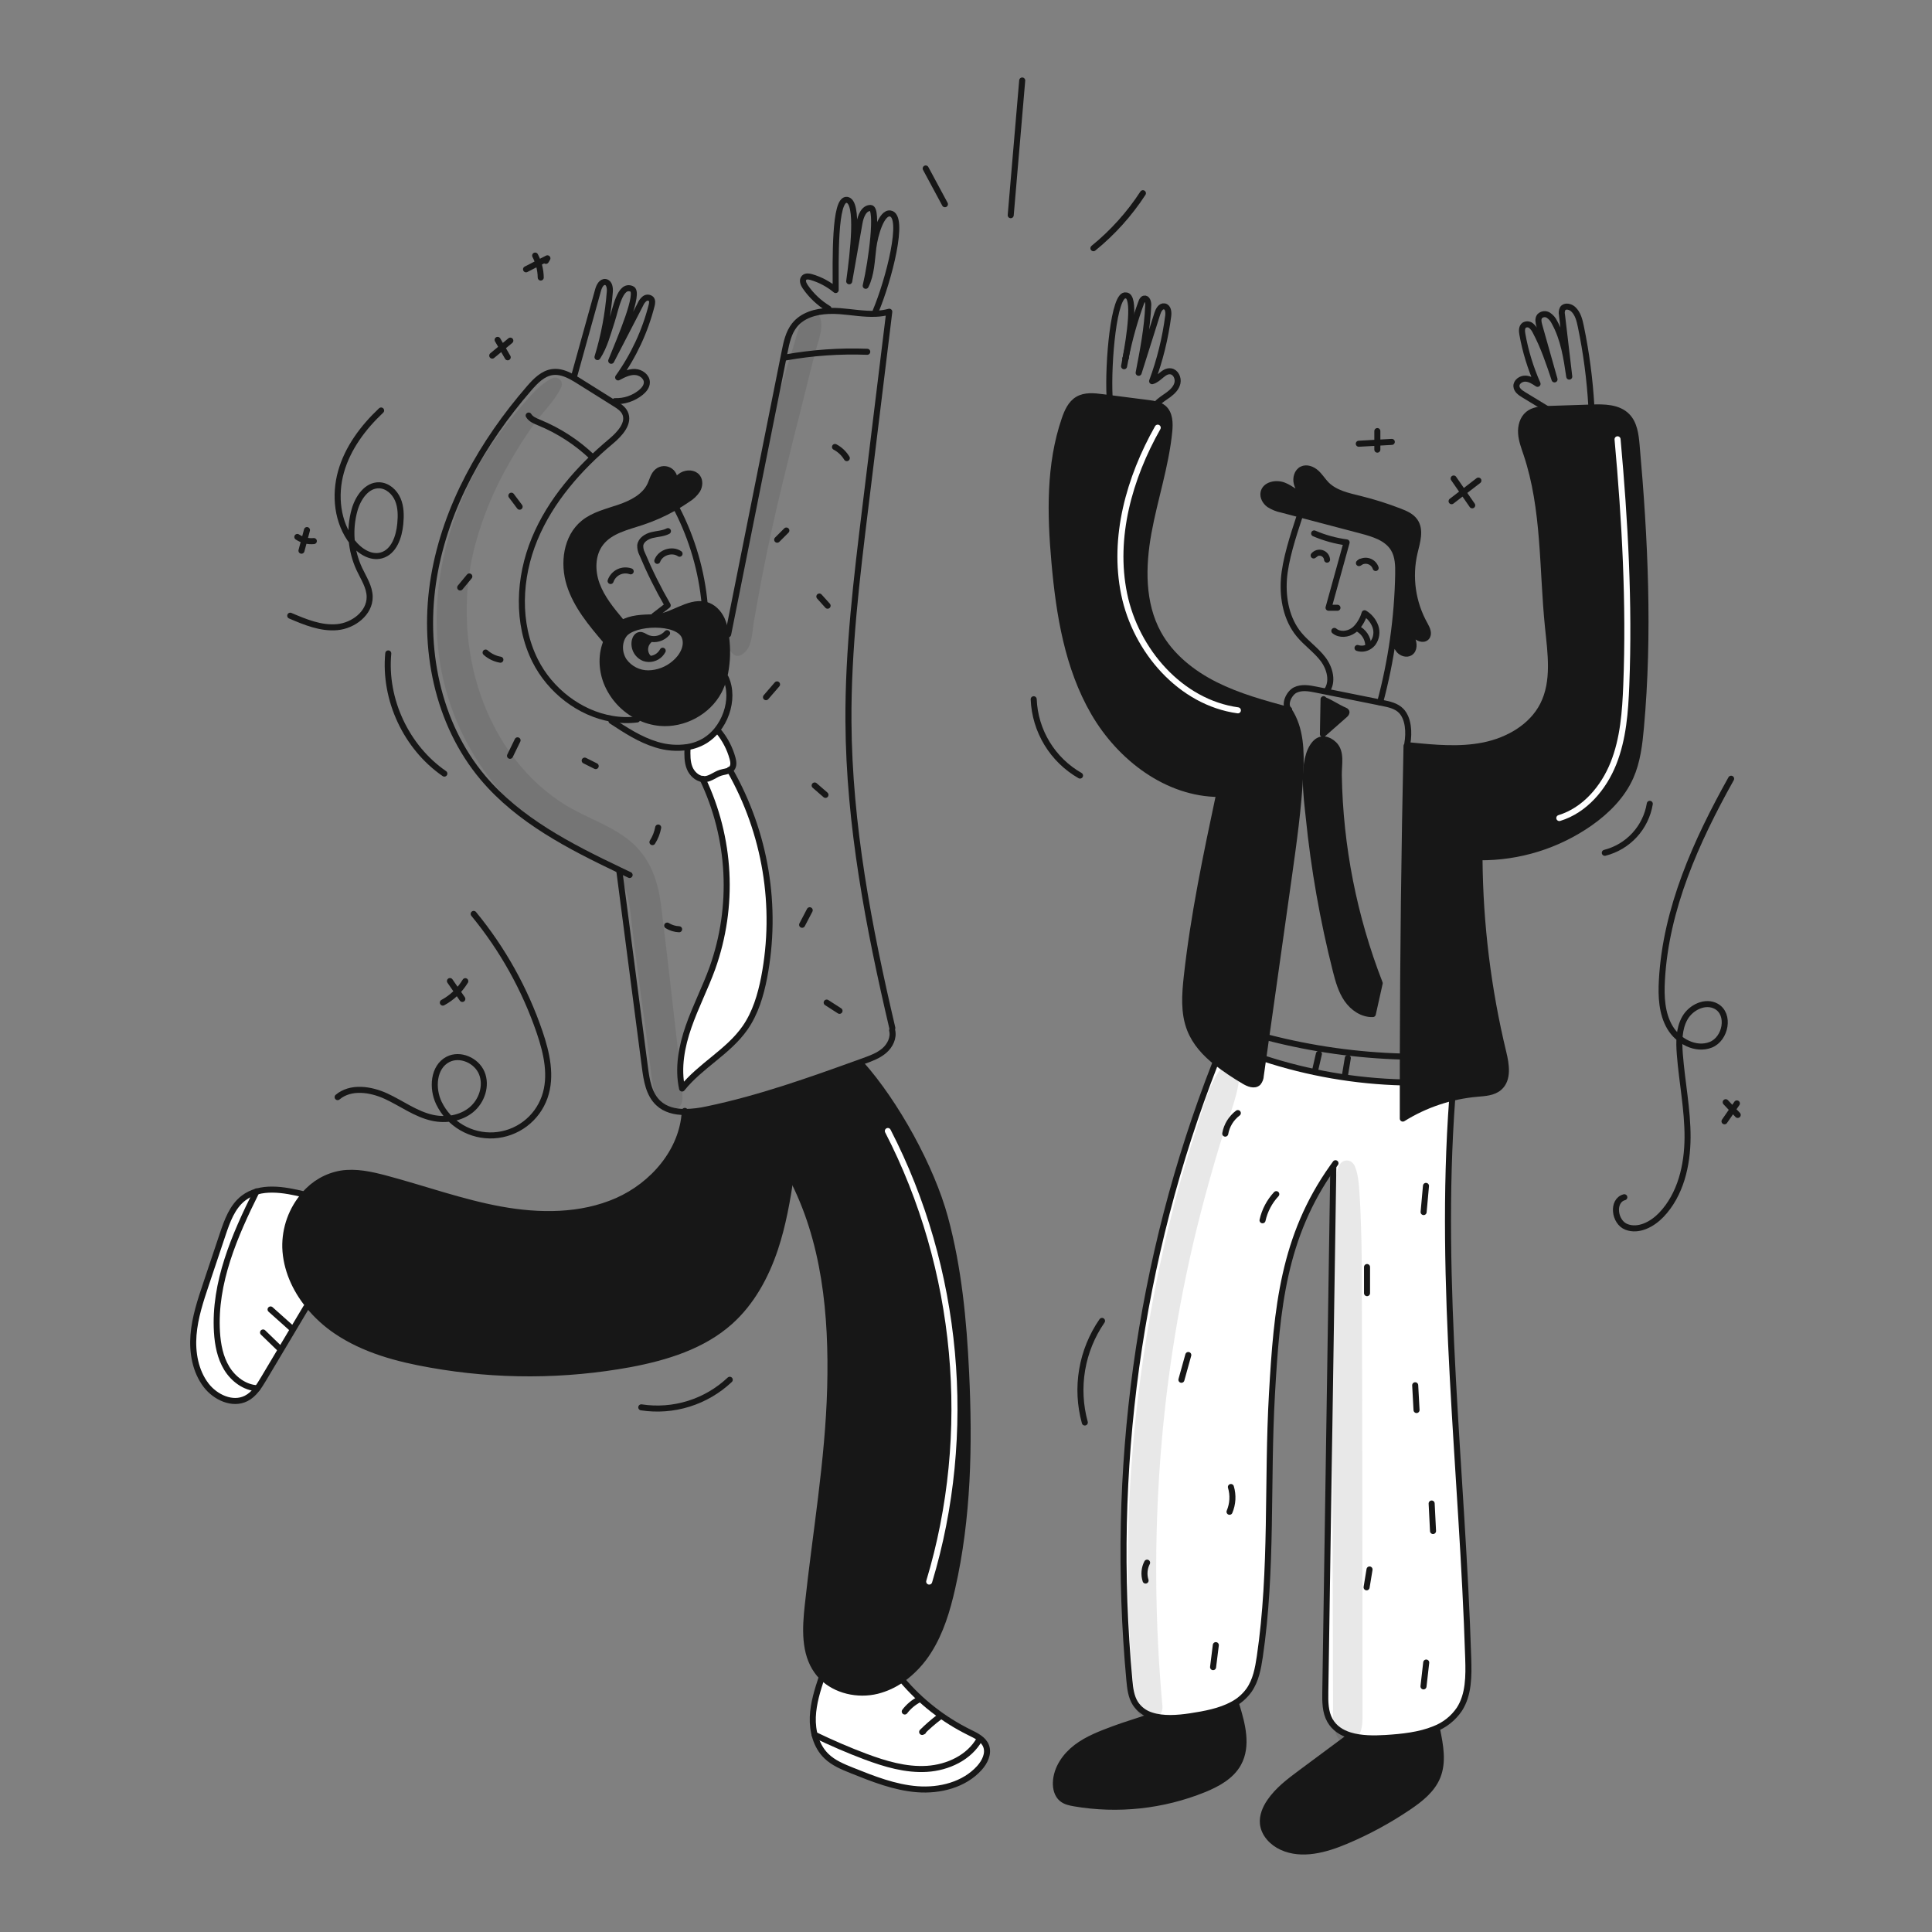 <svg width="960" height="960" viewBox="0 0 960 960" fill="none" xmlns="http://www.w3.org/2000/svg">
<rect x="0" y="0" width="960" height="960" fill="#808080" stroke="none"/>
<path d="M700.795 370.415C712.98 371.615 725.388 372.815 737.38 370.367C749.372 367.919 761.121 361.23 766.68 350.322C772.633 338.611 770.523 324.655 769.187 311.599C766.235 282.757 767.697 253.024 758.473 225.547C757.36 222.217 756.073 218.878 755.831 215.365C755.589 211.852 756.586 208.048 759.296 205.812C761.783 203.77 765.161 203.393 768.423 203.257C768.761 203.238 769.1 203.218 769.429 203.209C776.533 202.976 783.644 202.741 790.761 202.502C790.819 202.494 790.877 202.49 790.935 202.492C797.135 202.28 804.127 202.367 808.482 206.792C812.082 210.45 812.75 215.992 813.205 221.097C817.386 267.844 819.593 314.94 815.344 361.677C814.589 369.977 813.583 378.412 810.205 386.038C806.033 395.438 798.474 402.976 790.073 408.909C773.996 420.172 754.803 426.134 735.173 425.962L735.163 426.988C735.429 459.335 739.397 491.544 746.99 522.988C748.442 528.979 749.623 536.334 744.99 540.388C742.057 542.962 737.818 543.146 733.937 543.488C720.844 544.642 708.207 548.866 697.052 555.818C697.042 549.827 697.042 543.836 697.052 537.845C697.042 533.558 697.046 529.274 697.062 524.992C697.168 473.531 697.781 422.08 698.901 370.639L699.307 369.419L700.795 370.415Z" fill="#171717"/>
<path d="M774.818 406.475C787.439 402.63 796.846 391.53 801.725 379.275C806.604 367.02 807.578 353.593 808.095 340.409C809.695 299.678 807.432 258.882 803.755 218.285" stroke="white" stroke-width="3" stroke-linecap="round" stroke-linejoin="round"/>
<path d="M570.671 264.667C567.612 281.508 567.312 299.767 575.558 314.773C581.782 326.097 592.389 334.517 603.936 340.315C615.444 346.083 627.958 349.49 640.376 352.858C646.415 361.84 646.657 373.415 646.105 384.226C645.205 401.754 642.747 419.156 640.298 436.539C636.582 462.855 632.869 489.171 629.158 515.487C628.665 518.942 628.178 522.397 627.697 525.852L626.477 534.476C626.434 535.745 625.978 536.965 625.177 537.951C623.358 539.741 620.328 538.483 618.151 537.157C613.362 534.346 608.753 531.24 604.351 527.857C598.728 523.376 593.927 518.14 591.314 511.5C588.081 503.264 588.749 494.059 589.714 485.262C593.073 454.716 599.431 424.577 605.814 394.506C579.944 394.429 556.56 376.543 543.562 354.146C530.506 331.673 526.247 305.246 523.953 279.346C521.834 255.537 521.253 230.972 529.006 208.354C530.312 204.521 532.083 200.495 535.577 198.443C539.129 196.352 543.577 196.807 547.666 197.33L551.295 197.794C557.761 198.626 564.23 199.456 570.701 200.282C572.053 200.425 573.393 200.67 574.708 201.017C575.97 201.334 577.146 201.926 578.153 202.75C581.318 205.45 581.405 210.25 580.999 214.393C579.321 231.431 573.737 247.827 570.671 264.667Z" fill="#171717"/>
<path d="M615.094 352.961C586.637 349.036 564.365 323.311 558.584 295.171C552.803 267.031 561.13 237.514 575.264 212.505" stroke="white" stroke-width="3" stroke-linecap="round" stroke-linejoin="round"/>
<path d="M169.406 583.159C176.859 581.969 184.456 583.672 191.754 585.617C210.754 590.679 229.326 597.445 248.664 600.977C268.002 604.509 288.617 604.626 306.609 596.719C324.447 588.879 339.09 571.951 340.252 552.546C344.055 552.485 347.842 552.031 351.552 551.191C377.519 545.761 402.587 536.808 427.552 527.798L427.861 528.659C445.118 548.016 462.82 580.081 469.595 605.11C476.37 630.139 478.838 656.135 480.067 682.035C481.767 717.904 481.122 754.198 473.137 789.215C470.679 800.045 467.446 810.866 461.514 820.254C458.028 825.844 453.475 830.691 448.114 834.52C444.403 837.139 440.243 839.055 435.841 840.173C426.26 842.534 415.274 840.095 408.412 833.185C407.545 832.319 406.752 831.382 406.041 830.385C399.498 821.277 400.176 809.014 401.376 797.865C405.238 761.793 411.576 725.905 412.535 689.639C413.494 653.373 410.035 616.305 393.035 584.259H393.026C391.167 596.503 389.048 608.727 385.137 620.459C380.598 634.106 373.494 647.182 362.77 656.759C349.22 668.867 331.083 674.452 313.226 677.82C280.453 683.842 246.865 683.934 214.06 678.091C197.538 675.207 180.891 670.764 167.032 661.328C161.855 657.818 157.219 653.571 153.271 648.721C146.571 640.456 142.141 630.506 141.763 619.947C141.532 610.267 144.933 600.851 151.297 593.554C155.931 588.077 162.339 584.399 169.406 583.159Z" fill="#171717"/>
<path d="M461.711 785.872C483.934 712.333 476.403 630.26 441.17 561.991" stroke="white" stroke-width="3" stroke-linecap="round" stroke-linejoin="round"/>
<path d="M714.113 859.591C715.691 867.304 717.23 875.56 714.249 882.858C711.578 889.391 705.703 894.008 699.849 897.966C690.062 904.592 679.645 910.236 668.749 914.816C658.649 919.065 646.949 922.356 636.974 917.816C632.203 915.638 628.06 911.341 627.547 906.116C627.17 902.284 628.777 898.499 630.947 895.305C634.925 889.44 640.722 885.095 646.413 880.865C654.436 874.903 662.463 868.941 670.493 862.979L670.725 862.273C676.194 863.973 682.707 863.973 688.515 863.608C696.596 863.108 705.384 862.195 712.75 859.156L714.113 859.591Z" fill="#171717"/>
<path d="M676.435 263.641C666.281 260.97 656.128 258.296 645.976 255.618C642.966 254.824 639.953 254.03 636.937 253.237C634.686 252.793 632.538 251.93 630.607 250.692C628.768 249.337 627.423 247.052 627.849 244.807C628.603 240.819 634.091 239.726 637.875 241.207C641.659 242.688 644.709 245.727 648.58 246.956C646.838 244.923 645.038 242.784 644.37 240.181C643.702 237.578 644.534 234.374 646.954 233.202C649.267 232.08 652.103 233.183 654.01 234.896C655.917 236.609 657.262 238.884 659.062 240.713C663.417 245.107 669.882 246.443 675.883 247.924C682.609 249.586 689.22 251.68 695.676 254.195C698.424 255.26 701.276 256.518 702.993 258.918C706.129 263.318 704.144 269.342 702.886 274.607C700.051 286.783 701.889 299.579 708.035 310.466C709.148 312.421 710.335 315.066 708.78 316.68C707.203 318.306 704.348 317.086 702.915 315.325C701.482 313.564 700.505 311.279 698.473 310.253C698.744 312.837 700.534 314.967 701.628 317.319C702.722 319.671 702.847 323.01 700.612 324.336C698.899 325.362 696.566 324.578 695.212 323.097C693.98 321.513 693.125 319.669 692.712 317.706L692.17 317.628C693.689 306.954 694.552 296.197 694.754 285.418C694.832 281.063 694.745 276.466 692.509 272.73C689.27 267.3 682.552 265.258 676.435 263.641Z" fill="#171717"/>
<path d="M668.277 355.171C664.638 358.375 660.996 361.579 657.35 364.782C657.456 359.169 657.559 353.559 657.659 347.951L658.308 347.961C661.589 349.316 664.86 351.629 668.141 352.984C668.493 353.08 668.797 353.304 668.993 353.613C669.245 354.175 668.741 354.765 668.277 355.171Z" fill="#171717"/>
<path d="M650.302 405.974C649.344 396.644 646.392 377.122 653.476 369.35C656.264 366.302 660 367.134 662.845 369.883C666.765 373.657 665.145 379.948 665.236 385.136C665.836 420.539 672.718 455.554 685.561 488.551C684.419 493.662 683.28 498.772 682.144 503.882C677.014 504.076 672.253 500.782 669.33 496.565C666.407 492.348 665.023 487.274 663.755 482.299C657.399 457.223 652.902 431.712 650.302 405.974V405.974Z" fill="#171717"/>
<path d="M561.184 834.936C551.592 730.999 565.655 625.836 603.731 528.659L604.35 527.859C608.752 531.243 613.361 534.349 618.15 537.16C620.327 538.486 623.357 539.743 625.176 537.953C625.976 536.968 626.433 535.748 626.476 534.478L627.696 525.854C650.105 533.217 673.471 537.257 697.052 537.846C697.042 543.838 697.042 549.829 697.052 555.819C704.597 551.112 712.848 547.642 721.49 545.541L721.606 545.986C714.744 638.522 726.659 731.31 729.562 824.06C729.833 832.751 729.872 842.033 725.162 849.33C722.136 853.804 717.802 857.235 712.754 859.155C705.388 862.194 696.6 863.103 688.519 863.606C682.711 863.974 676.198 863.975 670.729 862.272C666.577 860.984 663.029 858.709 660.848 854.871C658.457 850.641 658.467 845.531 658.548 840.671C659.864 753.845 661.186 667.016 662.516 580.184L662.197 579.96C637.672 614.455 634.468 650.015 632.039 692.697C629.551 736.197 632.368 780.075 625.999 823.173C625.138 829 624.025 835.029 620.637 839.858C618.489 842.849 615.668 845.292 612.403 846.991C606.218 850.35 598.603 851.735 591.497 852.819C585.187 853.777 577.889 854.318 572.072 852.363C568.803 851.37 565.989 849.255 564.126 846.392C562.006 843.019 561.552 838.891 561.184 834.936Z" fill="white"/>
<path d="M614.348 847.219C617.29 856.742 620.136 867.534 615.316 876.273C611.793 882.673 604.892 886.417 598.116 889.165C577.738 897.387 555.474 899.777 533.816 896.065C531.629 895.678 529.344 895.194 527.631 893.765C525.337 891.858 524.563 888.635 524.679 885.654C524.95 878.705 529.335 872.443 534.861 868.233C540.387 864.023 547.017 861.533 553.531 859.106C560.016 856.686 565.542 855.234 572.031 852.815L572.079 852.36C577.896 854.315 585.194 853.773 591.504 852.815C598.604 851.731 606.225 850.347 612.41 846.988L614.348 847.219Z" fill="#171717"/>
<path d="M489.997 867.621C491.397 871.357 489.32 875.528 486.658 878.49C479.118 886.871 467.02 889.911 455.783 889.059C444.546 888.207 433.891 883.968 423.438 879.777C418.85 877.938 414.127 876.022 410.594 872.567C405.533 867.65 403.607 860.197 403.878 853.142C404.149 846.309 406.249 839.689 408.397 833.185C415.259 840.095 426.245 842.534 435.826 840.173C440.229 839.055 444.389 837.139 448.099 834.52L448.225 834.694C457.477 845.607 468.876 854.499 481.712 860.817C485.003 862.433 488.7 864.191 489.997 867.621Z" fill="white"/>
<path d="M349.156 387.111C346.311 386.762 343.823 384.381 342.7 381.662C341.423 378.545 341.51 375.062 341.616 371.683L341.539 371.218C344.736 370.73 347.801 369.601 350.55 367.899C352.685 366.537 354.587 364.841 356.183 362.876L357.015 363.376C360.276 367.311 362.659 371.898 364.003 376.829C364.438 378.445 364.709 380.304 363.732 381.659C363.437 382.053 363.065 382.382 362.638 382.626C361.361 383.362 359.638 383.478 358.157 383.933C355.466 384.746 353.202 386.885 350.405 387.133C349.989 387.174 349.57 387.166 349.156 387.111V387.111Z" fill="white"/>
<path d="M354.003 481.002C359.407 465.801 361.76 449.684 360.928 433.573C360.096 417.462 356.095 401.674 349.154 387.111C349.568 387.168 349.987 387.178 350.403 387.14C353.203 386.888 355.464 384.749 358.155 383.94C359.636 383.485 361.355 383.369 362.636 382.633C380.43 413.87 386.478 450.436 379.69 485.739C377.957 494.546 375.354 503.363 370.224 510.729C361.93 522.662 347.983 529.529 338.924 540.887C336.688 530.667 338.73 519.952 342.176 510.071C345.622 500.19 350.441 490.845 354.003 481.002Z" fill="white"/>
<path d="M317.265 356.168C309.987 352.598 304.308 346.436 301.344 338.891C298.857 332.368 298.663 324.809 301.46 318.479C301.885 317.505 302.384 316.563 302.951 315.663C304.391 313.278 306.379 311.271 308.751 309.807C313.465 306.962 319.156 306.855 325.36 306.72C333.78 306.52 341.871 298.696 350.175 300.438C350.33 300.467 350.475 300.496 350.63 300.538C354.221 301.438 357.047 304.361 358.63 307.7C359.718 310.127 360.414 312.711 360.691 315.356C360.827 316.392 360.933 317.437 361.011 318.472C361.623 324.538 361.227 330.664 359.839 336.6C359.227 338.955 358.355 341.234 357.239 343.395C351.79 353.809 339.672 360.245 327.961 359.209C324.238 358.863 320.612 357.832 317.265 356.168ZM335.093 329.697C339.042 326.455 342.093 321.064 340.174 316.331C336.874 308.182 314.836 308.947 310.084 315.331C307.284 319.095 307.484 324.641 310.123 328.513C311.51 330.41 313.329 331.95 315.429 333.005C317.529 334.06 319.85 334.6 322.201 334.581C326.934 334.495 331.49 332.769 335.093 329.697V329.697Z" fill="#171717"/>
<path d="M320.089 327.036C318.404 326.362 317.012 325.111 316.162 323.508C315.311 321.904 315.057 320.05 315.444 318.277C315.753 317.009 316.595 315.702 317.883 315.528C319.034 315.373 320.07 316.148 321.096 316.68C321.531 316.911 321.988 317.096 322.461 317.232L322.422 318.277C321.836 318.84 321.368 319.515 321.046 320.262C320.724 321.009 320.554 321.812 320.547 322.626C320.54 323.439 320.695 324.245 321.004 324.998C321.313 325.75 321.769 326.433 322.345 327.007L322.325 327.442C321.562 327.432 320.807 327.295 320.089 327.036V327.036Z" fill="#171717"/>
<path d="M334.811 240.181C335.87 238.563 337.269 237.195 338.911 236.174C341.331 234.799 344.811 234.858 346.511 237.064C347.885 238.855 347.663 241.487 346.54 243.442C345.29 245.329 343.637 246.916 341.701 248.088C339.494 249.616 337.223 251.039 334.887 252.356C329.741 255.261 324.32 257.651 318.704 259.489C311.445 261.87 303.304 263.671 298.573 269.681C294.082 275.381 293.995 283.608 296.511 290.412C299.027 297.216 303.741 302.956 308.377 308.54L308.745 309.808C306.374 311.271 304.386 313.279 302.945 315.664C302.378 316.564 301.88 317.505 301.454 318.48L300.941 318.257C293.75 309.798 286.394 301.039 283.055 290.457C279.716 279.875 281.371 266.899 289.975 259.892C295.037 255.769 301.648 254.259 307.832 252.149C314.016 250.039 320.414 246.777 323.154 240.849C324.208 238.565 324.741 235.855 326.706 234.268C327.592 233.538 328.695 233.123 329.842 233.089C330.989 233.055 332.115 233.403 333.042 234.079C333.97 234.754 334.647 235.719 334.966 236.822C335.285 237.924 335.229 239.101 334.806 240.168C334.306 240.868 333.829 241.59 333.364 242.307C334.024 241.737 334.523 241.004 334.811 240.181V240.181Z" fill="#171717"/>
<path d="M151.297 593.554C144.933 600.851 141.532 610.267 141.763 619.947C142.141 630.506 146.574 640.456 153.271 648.721L152.081 649.699C145.065 661.477 138.044 673.259 131.02 685.045C128.736 688.868 126.258 692.885 122.29 694.878C115.535 698.285 107.046 694.346 102.439 688.355C97.097 681.386 95.461 672.134 96.148 663.375C96.835 654.616 99.648 646.186 102.439 637.862C105.169 629.702 107.903 621.54 110.639 613.375C112.875 606.697 115.401 599.603 120.995 595.315C129.326 588.947 141.086 591.057 151.297 593.554Z" fill="white"/>
<path d="M325.095 305.908C327.331 304.204 329.56 302.497 331.783 300.788C327.009 292.536 322.764 283.989 319.075 275.198C318.41 273.904 318.087 272.461 318.136 271.007C318.465 268.287 321.272 266.555 323.936 265.887C326.6 265.219 329.462 265.187 331.901 263.922" stroke="#171717" stroke-width="3" stroke-linecap="round" stroke-linejoin="round"/>
<path d="M313.392 283.899C312.422 283.553 311.392 283.404 310.363 283.458C309.334 283.513 308.326 283.771 307.398 284.217C306.469 284.663 305.638 285.289 304.953 286.058C304.267 286.828 303.741 287.725 303.404 288.699" stroke="#171717" stroke-width="3" stroke-linecap="round" stroke-linejoin="round"/>
<path d="M326.613 278.682C328.132 274.482 333.988 272.604 337.666 275.14" stroke="#171717" stroke-width="3" stroke-linecap="round" stroke-linejoin="round"/>
<path d="M336.486 253.169C344.04 267.901 348.687 283.95 350.171 300.439C350.18 300.464 350.183 300.491 350.181 300.517" stroke="#171717" stroke-width="3" stroke-linecap="round" stroke-linejoin="round"/>
<path d="M308.747 309.808C306.376 311.271 304.387 313.278 302.947 315.664C302.38 316.563 301.881 317.505 301.456 318.48C298.656 324.81 298.856 332.369 301.34 338.892C304.305 346.435 309.983 352.598 317.261 356.168C320.605 357.829 324.227 358.86 327.946 359.207C339.657 360.243 351.775 353.807 357.224 343.393C358.34 341.231 359.212 338.952 359.824 336.598C361.212 330.661 361.608 324.535 360.996 318.47C360.918 317.435 360.812 316.39 360.676 315.354C360.399 312.708 359.703 310.124 358.615 307.698C357.037 304.359 354.215 301.436 350.615 300.536C350.46 300.497 350.315 300.468 350.16 300.436C341.86 298.694 333.76 306.514 325.345 306.718C319.152 306.856 313.461 306.963 308.747 309.808Z" stroke="#171717" stroke-width="3" stroke-linecap="round" stroke-linejoin="round"/>
<path d="M331.469 314.618C330.371 315.865 328.941 316.774 327.345 317.237C325.749 317.7 324.054 317.698 322.459 317.232C321.986 317.097 321.529 316.912 321.094 316.68C320.068 316.148 319.032 315.373 317.881 315.528C316.593 315.702 315.751 317.009 315.442 318.277C315.055 320.051 315.309 321.904 316.16 323.508C317.01 325.112 318.402 326.362 320.087 327.036C320.805 327.295 321.561 327.432 322.323 327.442C323.75 327.473 325.158 327.106 326.388 326.383C327.619 325.66 328.624 324.609 329.292 323.348" stroke="#171717" stroke-width="3" stroke-linecap="round" stroke-linejoin="round"/>
<path d="M322.345 327.007C321.769 326.434 321.313 325.751 321.004 324.998C320.695 324.246 320.54 323.439 320.547 322.626C320.554 321.813 320.724 321.009 321.046 320.262C321.368 319.516 321.836 318.841 322.422 318.277" stroke="#171717" stroke-width="3" stroke-linecap="round" stroke-linejoin="round"/>
<path d="M310.084 315.335C307.284 319.099 307.484 324.645 310.123 328.517C311.51 330.413 313.329 331.953 315.429 333.008C317.529 334.063 319.85 334.604 322.201 334.585C326.934 334.497 331.491 332.77 335.093 329.697C339.042 326.455 342.093 321.064 340.174 316.331C336.871 308.182 314.836 308.947 310.084 315.335Z" stroke="#171717" stroke-width="3" stroke-linecap="round" stroke-linejoin="round"/>
<path d="M334.811 240.181C335.234 239.114 335.29 237.937 334.971 236.834C334.652 235.732 333.975 234.767 333.048 234.091C332.12 233.416 330.994 233.068 329.847 233.102C328.7 233.136 327.597 233.551 326.711 234.281C324.746 235.868 324.211 238.581 323.159 240.862C320.419 246.785 314.012 250.047 307.837 252.162C301.662 254.277 295.037 255.782 289.98 259.905C281.38 266.912 279.712 279.881 283.06 290.47C286.408 301.059 293.76 309.807 300.946 318.27" stroke="#171717" stroke-width="3" stroke-linecap="round" stroke-linejoin="round"/>
<path d="M334.811 240.181C334.311 240.881 333.834 241.603 333.369 242.32C334.03 241.746 334.527 241.008 334.811 240.181V240.181Z" stroke="#171717" stroke-width="3" stroke-linecap="round" stroke-linejoin="round"/>
<path d="M308.379 308.54C303.743 302.956 299.02 297.226 296.513 290.412C294.006 283.598 294.084 275.382 298.575 269.681C303.308 263.671 311.447 261.87 318.706 259.489C324.322 257.65 329.743 255.261 334.889 252.356C337.222 251.04 339.494 249.617 341.703 248.088C343.639 246.915 345.292 245.329 346.542 243.442C347.665 241.487 347.887 238.855 346.513 237.064C344.819 234.858 341.335 234.799 338.913 236.174C337.271 237.195 335.871 238.562 334.813 240.181" stroke="#171717" stroke-width="3" stroke-linecap="round" stroke-linejoin="round"/>
<path d="M361.814 315.199C371.174 268.403 380.526 221.603 389.872 174.799C390.791 170.173 391.807 165.353 394.73 161.646C398.689 156.633 405.193 154.784 411.745 154.503C413.611 154.432 415.478 154.468 417.339 154.61C423.263 155.055 429.283 156.168 435.158 155.91C437.429 155.832 439.683 155.491 441.874 154.893C437.938 187.143 433.995 219.385 430.047 251.621C425.711 287.121 421.366 322.729 421.588 358.481C421.898 409.881 431.654 460.764 443.394 510.822" stroke="#171717" stroke-width="3" stroke-linecap="round" stroke-linejoin="round"/>
<path d="M316.577 357.491C312.4 358.006 308.17 357.898 304.024 357.172C287.967 354.452 273.324 343.08 265.924 328.301C256.613 309.728 257.697 287.07 265.624 267.868C273.551 248.666 287.724 232.59 303.651 219.253C308.035 215.585 313.068 210.087 310.464 204.996C309.448 203.022 307.483 201.754 305.606 200.583C305.412 200.457 305.206 200.331 305.015 200.215C299.257 196.605 293.502 192.998 287.749 189.394C286.616 188.688 285.455 187.972 284.255 187.323C281.196 185.659 277.935 184.429 274.555 184.875C269.764 185.504 266.096 189.298 262.931 192.946C239.761 219.698 221.565 251.637 215.642 286.538C209.719 321.439 217.181 359.417 239.993 386.488C257.793 407.597 283.062 420.566 308.081 432.5C309.681 433.265 311.266 434.019 312.853 434.774" stroke="#171717" stroke-width="3" stroke-linecap="round" stroke-linejoin="round"/>
<path d="M305.563 199.328C310.209 199.495 314.76 197.979 318.377 195.059C319.936 193.791 321.377 192.088 321.416 190.075C321.474 187.133 318.377 184.916 315.435 184.829C312.493 184.742 309.744 186.155 307.15 187.529C314.871 176.755 320.514 164.635 323.788 151.791C324.059 150.707 324.281 149.439 323.565 148.577C323.135 148.169 322.573 147.928 321.981 147.896C321.389 147.864 320.804 148.044 320.332 148.403C319.407 149.157 318.683 150.128 318.222 151.229C313.384 160.579 308.548 169.925 303.714 179.268C308.359 167.753 318.222 145.03 313.87 143.541C307.97 140.991 305.97 153.558 303.959 159.641C301.948 165.724 300.417 172.078 296.894 177.43C300.118 166.887 302.169 156.022 303.011 145.03C303.166 143.075 302.811 140.481 300.872 140.143C298.933 139.805 297.726 142.175 297.194 144.082C293.194 158.474 289.194 172.869 285.194 187.267" stroke="#171717" stroke-width="3" stroke-linecap="round" stroke-linejoin="round"/>
<path d="M411.698 153.374C407.117 150.623 403.176 146.924 400.142 142.524C399.203 141.169 398.409 139.195 399.571 138.014C400.461 137.114 401.961 137.327 403.181 137.685C407.6 138.981 411.704 141.172 415.24 144.121C415.24 128.991 414.544 98.628 420.796 99.31C427.048 99.992 423.796 126.245 421.967 139.766C423.66 130.136 425.354 120.512 427.048 110.895C427.638 107.527 429.187 103.307 432.603 103.336C436.47 103.369 433.159 129.35 430.164 142.011C433.064 136.195 433.116 129.449 433.949 123.003C434.782 116.557 437.97 105.547 442.272 106.065C449.97 106.991 441.566 139.324 435.1 154.651" stroke="#171717" stroke-width="3" stroke-linecap="round" stroke-linejoin="round"/>
<path d="M303.84 358.23C310.886 362.856 318.058 367.541 326.12 369.989C331.101 371.557 336.372 371.977 341.538 371.218C344.734 370.73 347.8 369.601 350.549 367.899C352.683 366.537 354.585 364.841 356.182 362.876C358.24 360.33 359.839 357.444 360.905 354.349C362.879 348.677 363.105 342.222 360.585 336.763" stroke="#171717" stroke-width="3" stroke-linecap="round" stroke-linejoin="round"/>
<path d="M341.616 371.683C341.51 375.061 341.423 378.545 342.7 381.662C343.823 384.381 346.311 386.762 349.156 387.111C349.57 387.168 349.989 387.178 350.405 387.14C353.205 386.888 355.466 384.749 358.157 383.94C359.638 383.485 361.357 383.369 362.638 382.633C363.065 382.389 363.437 382.059 363.732 381.666C364.709 380.311 364.438 378.452 364.003 376.836C362.658 371.905 360.276 367.318 357.015 363.383" stroke="#171717" stroke-width="3" stroke-linecap="round" stroke-linejoin="round"/>
<path d="M307.789 433.113C312.009 465.507 316.229 497.907 320.449 530.313C321.281 536.73 322.384 543.699 327.127 548.122C330.669 551.412 335.344 552.516 340.251 552.545C344.054 552.485 347.841 552.031 351.551 551.19C377.518 545.76 402.586 536.807 427.551 527.797C428.131 527.584 428.702 527.381 429.283 527.168C432.854 525.88 436.523 524.535 439.407 522.048C442.291 519.561 444.227 515.621 443.298 511.934" stroke="#171717" stroke-width="3" stroke-linecap="round" stroke-linejoin="round"/>
<path d="M340.28 551.991L340.251 552.543C339.089 571.948 324.446 588.876 306.608 596.716C288.616 604.623 268.001 604.507 248.663 600.974C229.325 597.441 210.752 590.674 191.753 585.614C184.453 583.669 176.858 581.966 169.405 583.156C162.339 584.396 155.931 588.075 151.297 593.551C144.933 600.849 141.532 610.264 141.763 619.944C142.141 630.503 146.574 640.453 153.271 648.718C157.214 653.569 161.844 657.818 167.015 661.33C180.874 670.766 197.521 675.209 214.043 678.093C246.848 683.936 280.436 683.844 313.209 677.822C331.066 674.454 349.203 668.869 362.753 656.761C373.477 647.18 380.581 634.104 385.12 620.461C389.031 608.731 391.15 596.507 393.009 584.261C393.318 582.277 393.609 580.293 393.909 578.309" stroke="#171717" stroke-width="3" stroke-linecap="round" stroke-linejoin="round"/>
<path d="M393.018 584.262C410.018 616.308 413.479 653.377 412.518 689.642C411.557 725.907 405.218 761.796 401.359 797.868C400.159 809.017 399.481 821.28 406.024 830.388C406.735 831.386 407.528 832.322 408.395 833.188C415.257 840.098 426.243 842.537 435.824 840.176C440.226 839.059 444.386 837.143 448.097 834.523C453.457 830.695 458.011 825.847 461.497 820.257C467.429 810.869 470.662 800.048 473.12 789.218C481.105 754.201 481.754 717.907 480.05 682.038C478.821 656.138 476.35 630.138 469.578 605.113C462.806 580.088 445.101 548.019 427.844 528.662" stroke="#171717" stroke-width="3" stroke-linecap="round" stroke-linejoin="round"/>
<path d="M151.655 593.641L151.297 593.554C141.086 591.054 129.326 588.947 120.997 595.315C115.403 599.603 112.877 606.697 110.641 613.375C107.902 621.533 105.169 629.696 102.441 637.862C99.654 646.186 96.841 654.616 96.15 663.375C95.459 672.134 97.099 681.386 102.441 688.355C107.048 694.346 115.541 698.285 122.292 694.878C126.26 692.885 128.738 688.868 131.022 685.045C138.04 673.257 145.06 661.475 152.083 649.699" stroke="#171717" stroke-width="3" stroke-linecap="round" stroke-linejoin="round"/>
<path d="M408.601 832.585C408.533 832.785 408.465 832.985 408.401 833.185C406.253 839.685 404.153 846.309 403.882 853.142C403.611 860.197 405.537 867.65 410.598 872.567C414.131 876.022 418.854 877.938 423.442 879.777C433.895 883.968 444.56 888.197 455.787 889.059C467.014 889.921 479.122 886.871 486.662 878.49C489.324 875.528 491.405 871.357 490.001 867.621C488.701 864.195 485.007 862.433 481.716 860.821C468.878 854.502 457.478 845.607 448.225 834.691" stroke="#171717" stroke-width="3" stroke-linecap="round" stroke-linejoin="round"/>
<path d="M652.984 265.055C658.137 267.27 663.568 268.771 669.127 269.516C666.127 280.337 663.134 291.158 660.146 301.978C661.627 301.988 663.098 301.988 664.579 301.998" stroke="#171717" stroke-width="3" stroke-linecap="round" stroke-linejoin="round"/>
<path d="M659.41 278.082C659.347 277.336 659.062 276.625 658.593 276.04C658.124 275.456 657.491 275.024 656.776 274.801C656.06 274.578 655.294 274.573 654.576 274.787C653.858 275 653.219 275.423 652.742 276.001C653.042 275.788 653.342 275.565 653.651 275.343" stroke="#171717" stroke-width="3" stroke-linecap="round" stroke-linejoin="round"/>
<path d="M675.623 279.534C675.816 279.388 676.01 279.253 676.194 279.108" stroke="#171717" stroke-width="3" stroke-linecap="round" stroke-linejoin="round"/>
<path d="M683.558 282.234C683.302 281.464 682.87 280.763 682.298 280.187C681.726 279.611 681.029 279.176 680.26 278.914C679.492 278.653 678.673 278.573 677.868 278.68C677.064 278.788 676.295 279.08 675.622 279.534C675.496 279.621 675.37 279.708 675.254 279.805" stroke="#171717" stroke-width="3" stroke-linecap="round" stroke-linejoin="round"/>
<path d="M663.029 313.491C665.662 315.691 669.794 315.252 672.572 313.239C673.085 312.865 673.564 312.448 674.004 311.991C675.886 309.904 677.272 307.419 678.06 304.723C680.548 306.232 682.443 308.548 683.431 311.285C683.907 312.649 684.048 314.108 683.84 315.539C683.633 316.969 683.085 318.328 682.241 319.502C681.653 320.264 680.919 320.902 680.083 321.38C679.256 321.867 678.334 322.173 677.379 322.276C676.425 322.38 675.459 322.279 674.546 321.98" stroke="#171717" stroke-width="3" stroke-linecap="round" stroke-linejoin="round"/>
<path d="M679.908 320.774C679.85 318.921 679.272 317.122 678.24 315.582C677.208 314.042 675.764 312.823 674.072 312.063" stroke="#171717" stroke-width="3" stroke-linecap="round" stroke-linejoin="round"/>
<path d="M659.14 343.411C662.605 338.833 660.863 332.059 657.388 327.5C653.913 322.941 649.026 319.632 645.397 315.189C639.297 307.727 637.315 297.574 637.954 287.964C638.593 278.354 642.6 266.177 645.61 257.021" stroke="#171717" stroke-width="3" stroke-linecap="round" stroke-linejoin="round"/>
<path d="M685.756 349.045C691.323 328.279 694.345 306.913 694.756 285.418C694.834 281.063 694.747 276.466 692.511 272.73C689.269 267.3 682.552 265.258 676.435 263.641C666.281 260.97 656.128 258.296 645.976 255.618C642.966 254.824 639.953 254.03 636.937 253.237C634.686 252.793 632.538 251.93 630.607 250.692C628.768 249.337 627.423 247.052 627.849 244.807C628.603 240.819 634.091 239.726 637.875 241.207C641.659 242.688 644.709 245.727 648.58 246.956C646.838 244.923 645.038 242.784 644.37 240.181C643.702 237.578 644.534 234.374 646.954 233.202C649.267 232.08 652.103 233.183 654.01 234.896C655.917 236.609 657.262 238.884 659.062 240.713C663.417 245.107 669.882 246.443 675.883 247.924C682.609 249.586 689.22 251.68 695.676 254.195C698.424 255.26 701.276 256.518 702.993 258.918C706.129 263.318 704.144 269.342 702.886 274.607C700.051 286.783 701.889 299.579 708.035 310.466C709.148 312.421 710.335 315.066 708.78 316.68C707.203 318.306 704.348 317.086 702.915 315.325C701.482 313.564 700.505 311.279 698.473 310.253C698.744 312.837 700.534 314.967 701.628 317.319C702.722 319.671 702.847 323.01 700.612 324.336C698.899 325.362 696.566 324.578 695.212 323.097C693.98 321.513 693.125 319.669 692.712 317.706" stroke="#171717" stroke-width="3" stroke-linecap="round" stroke-linejoin="round"/>
<path d="M640.537 352.897L640.431 352.868C640.413 352.859 640.393 352.856 640.373 352.858C627.955 349.49 615.441 346.083 603.933 340.315C592.386 334.515 581.779 326.097 575.555 314.773C567.309 299.773 567.609 281.508 570.668 264.667C573.727 247.826 579.32 231.431 580.995 214.397C581.401 210.255 581.314 205.454 578.149 202.754C577.142 201.93 575.966 201.338 574.704 201.021C573.389 200.674 572.049 200.429 570.697 200.286C564.23 199.463 557.762 198.634 551.291 197.798L547.662 197.334C543.568 196.811 539.125 196.356 535.573 198.447C532.079 200.499 530.308 204.525 529.002 208.358C521.249 230.976 521.83 255.541 523.949 279.35C526.243 305.24 530.502 331.672 543.558 354.15C556.558 376.55 579.94 394.433 605.81 394.51H606.101" stroke="#171717" stroke-width="3" stroke-linecap="round" stroke-linejoin="round"/>
<path d="M700.797 370.415C712.982 371.615 725.39 372.815 737.382 370.367C749.374 367.919 761.123 361.23 766.682 350.322C772.635 338.611 770.525 324.655 769.189 311.599C766.237 282.757 767.699 253.024 758.475 225.547C757.362 222.217 756.075 218.878 755.833 215.365C755.591 211.852 756.588 208.048 759.298 205.812C761.785 203.77 765.163 203.393 768.425 203.257C768.763 203.238 769.102 203.218 769.431 203.209C776.535 202.976 783.646 202.741 790.763 202.502C790.82 202.494 790.879 202.49 790.937 202.492C797.137 202.28 804.129 202.367 808.484 206.792C812.084 210.45 812.752 215.992 813.207 221.097C817.388 267.844 819.595 314.94 815.346 361.677C814.591 369.977 813.585 378.412 810.207 386.038C806.035 395.438 798.476 402.976 790.075 408.909C773.997 420.172 754.804 426.134 735.175 425.962C733.375 425.943 731.584 425.872 729.803 425.749" stroke="#171717" stroke-width="3" stroke-linecap="round" stroke-linejoin="round"/>
<path d="M606.024 393.491C605.957 393.829 605.879 394.168 605.811 394.507C599.433 424.578 593.075 454.717 589.711 485.263C588.743 494.063 588.075 503.263 591.311 511.501C593.924 518.141 598.725 523.377 604.348 527.858C608.75 531.242 613.359 534.348 618.148 537.158C620.325 538.484 623.355 539.742 625.174 537.952C625.974 536.967 626.431 535.746 626.474 534.477L627.694 525.853C628.178 522.398 628.665 518.943 629.155 515.488C632.872 489.172 636.585 462.856 640.295 436.54C642.744 419.157 645.202 401.755 646.102 384.227C646.654 373.416 646.412 361.841 640.373 352.859" stroke="#171717" stroke-width="3" stroke-linecap="round" stroke-linejoin="round"/>
<path d="M698.899 370.638C697.787 422.079 697.174 473.53 697.06 524.991C697.05 529.279 697.047 533.563 697.05 537.844C697.04 543.835 697.04 549.826 697.05 555.817C708.205 548.865 720.842 544.64 733.935 543.487C737.816 543.148 742.055 542.964 744.988 540.387C749.624 536.331 748.443 528.976 746.988 522.987C739.395 491.543 735.427 459.333 735.161 426.987" stroke="#171717" stroke-width="3" stroke-linecap="round" stroke-linejoin="round"/>
<path d="M640.508 352.597C637.788 350.322 640.402 344.486 643.576 342.897C646.75 341.308 650.535 341.978 654.019 342.684C655.703 343.023 657.397 343.362 659.081 343.7C667.976 345.482 676.867 347.269 685.755 349.062C686.171 349.149 686.588 349.227 687.004 349.314C690.314 349.972 693.837 350.756 696.198 353.176C699.944 356.999 700.234 364.141 699.305 369.416" stroke="#171717" stroke-width="3" stroke-linecap="round" stroke-linejoin="round"/>
<path d="M603.731 528.659C565.655 625.841 551.592 730.999 561.184 834.936C561.552 838.895 562.006 843.018 564.126 846.386C565.989 849.25 568.803 851.365 572.072 852.358C577.889 854.313 585.187 853.771 591.497 852.813C598.597 851.729 606.218 850.345 612.403 846.986C615.665 845.286 618.483 842.842 620.629 839.853C624.017 835.024 625.129 828.994 625.991 823.167C632.36 780.067 629.543 736.186 632.031 692.691C634.46 650.009 637.664 614.45 662.189 579.955C662.644 579.307 663.118 578.649 663.589 578" stroke="#171717" stroke-width="3" stroke-linecap="round" stroke-linejoin="round"/>
<path d="M662.508 580.178C661.182 667.004 659.859 753.834 658.54 840.666C658.463 845.525 658.453 850.635 660.84 854.866C663.017 858.708 666.569 860.982 670.721 862.266C676.19 863.966 682.703 863.966 688.511 863.601C696.592 863.101 705.38 862.188 712.746 859.149C717.795 857.23 722.128 853.799 725.154 849.325C729.867 842.025 729.828 832.746 729.554 824.055C726.654 731.305 714.736 638.517 721.598 545.981" stroke="#171717" stroke-width="3" stroke-linecap="round" stroke-linejoin="round"/>
<path d="M630.385 515.661C652.101 521.239 674.373 524.369 696.785 524.991" stroke="#171717" stroke-width="3" stroke-linecap="round" stroke-linejoin="round"/>
<path d="M627.615 525.833C627.64 525.844 627.666 525.85 627.693 525.852C650.102 533.215 673.469 537.255 697.049 537.844C697.12 537.852 697.191 537.856 697.262 537.854" stroke="#171717" stroke-width="3" stroke-linecap="round" stroke-linejoin="round"/>
<path d="M657.671 347.429C657.671 347.603 657.661 347.777 657.661 347.951C657.555 353.555 657.452 359.165 657.352 364.782C660.991 361.582 664.633 358.378 668.279 355.171C668.743 354.765 669.247 354.171 668.995 353.613C668.799 353.304 668.495 353.08 668.143 352.984C664.862 351.629 661.591 349.316 658.31 347.961" stroke="#171717" stroke-width="3" stroke-linecap="round" stroke-linejoin="round"/>
<path d="M650.302 405.974C652.902 431.712 657.399 457.223 663.755 482.299C665.023 487.274 666.416 492.336 669.33 496.565C672.244 500.794 677.014 504.076 682.144 503.882C683.286 498.772 684.425 493.662 685.561 488.551C672.718 455.554 665.836 420.539 665.236 385.136C665.149 379.948 666.765 373.657 662.845 369.883C660 367.134 656.264 366.302 653.476 369.35C646.392 377.122 649.344 396.644 650.302 405.974Z" stroke="#171717" stroke-width="3" stroke-linecap="round" stroke-linejoin="round"/>
<path d="M572.023 852.813C565.538 855.232 560.012 856.684 553.523 859.104C547.009 861.533 540.389 864.02 534.853 868.231C529.317 872.442 524.942 878.703 524.671 885.652C524.555 888.633 525.329 891.852 527.623 893.763C529.336 895.195 531.623 895.679 533.808 896.063C555.467 899.774 577.731 897.385 598.108 889.163C604.883 886.415 611.784 882.669 615.308 876.271C620.128 867.532 617.282 856.74 614.34 847.217" stroke="#171717" stroke-width="3" stroke-linecap="round" stroke-linejoin="round"/>
<path d="M670.493 862.975C662.469 868.937 654.443 874.899 646.413 880.861C640.722 885.091 634.925 889.436 630.947 895.301C628.779 898.495 627.172 902.28 627.547 906.112C628.06 911.339 632.203 915.636 636.974 917.812C646.953 922.351 658.654 919.06 668.749 914.812C679.644 910.231 690.061 904.587 699.849 897.962C705.705 894.004 711.58 889.387 714.249 882.854C717.23 875.554 715.691 867.3 714.113 859.587" stroke="#171717" stroke-width="3" stroke-linecap="round" stroke-linejoin="round"/>
<path d="M559.316 177.919C561.222 167.519 564.47 146.802 559.442 146.802C553.471 145.491 550.436 180.113 551.35 197.344" stroke="#171717" stroke-width="3" stroke-linecap="round" stroke-linejoin="round"/>
<path d="M559.229 178.374C558.987 179.574 558.764 180.774 558.551 181.974C558.783 180.784 559.006 179.583 559.229 178.374Z" stroke="#171717" stroke-width="3" stroke-linecap="round" stroke-linejoin="round"/>
<path d="M559.229 178.374C559.258 178.219 559.286 178.064 559.315 177.919" stroke="#171717" stroke-width="3" stroke-linecap="round" stroke-linejoin="round"/>
<path d="M574.828 200.615C576.503 198.786 578.71 197.547 580.694 196.066C582.678 194.585 584.565 192.688 585.078 190.266C585.591 187.844 584.217 184.894 581.768 184.516C578.216 183.965 575.961 188.533 572.477 189.404C576.354 178.948 579.036 168.087 580.471 157.029C580.723 155.152 580.481 152.606 578.613 152.248C576.803 151.9 575.622 154.068 575.07 155.829C571.974 165.633 568.88 175.438 565.789 185.242C567.947 174.102 570.105 162.904 570.56 151.561C570.618 150.1 569.96 148.028 568.537 148.386C567.783 148.57 567.405 149.393 567.144 150.119C563.812 159.166 561.194 168.462 559.314 177.919" stroke="#171717" stroke-width="3" stroke-linecap="round" stroke-linejoin="round"/>
<path d="M790.729 201.738C789.961 188.442 788.214 175.22 785.502 162.181C784.854 159.081 784.05 155.803 781.728 153.655C780.276 152.3 777.628 151.7 776.511 153.345C776.025 154.29 775.891 155.378 776.133 156.413C777.343 166.653 778.549 176.893 779.753 187.133C778.398 177.851 776.966 168.347 772.407 160.149C771.736 158.718 770.684 157.499 769.368 156.626C768.698 156.207 767.905 156.03 767.122 156.125C766.338 156.221 765.61 156.582 765.061 157.149C764.061 158.416 764.451 160.236 764.887 161.785C767.403 170.699 769.919 179.61 772.436 188.517C769.736 180.425 767.016 172.276 763 164.737C762.49 163.619 761.739 162.629 760.8 161.837C760.321 161.448 759.735 161.217 759.12 161.174C758.505 161.13 757.892 161.277 757.364 161.595C756.057 162.543 756.164 164.508 756.454 166.095C757.974 174.577 760.505 182.846 763.993 190.726C762.155 189.497 760.199 188.22 757.993 188.142C755.787 188.064 753.366 189.742 753.502 191.936C753.618 193.843 755.438 195.13 757.064 196.127C760.848 198.421 764.629 200.721 768.407 203.027" stroke="#171717" stroke-width="3" stroke-linecap="round" stroke-linejoin="round"/>
<path d="M349.098 386.991L349.156 387.108C356.097 401.671 360.098 417.459 360.93 433.57C361.762 449.681 359.409 465.798 354.005 480.999C350.443 490.842 345.623 500.192 342.178 510.064C338.733 519.936 336.69 530.664 338.926 540.88C347.985 529.518 361.932 522.655 370.226 510.722C375.356 503.356 377.959 494.539 379.692 485.732C386.48 450.429 380.432 413.863 362.638 382.626C362.609 382.578 362.58 382.52 362.551 382.472" stroke="#171717" stroke-width="3" stroke-linecap="round" stroke-linejoin="round"/>
<path d="M860.179 386.943C842.806 418.03 827.725 451.534 825.784 487.093C825.347 495.104 825.693 503.555 829.752 510.476C833.811 517.397 842.62 522.102 850.076 519.138C857.532 516.174 859.812 503.968 852.813 500.045C847.453 497.045 840.287 500.468 837.234 505.801C834.181 511.134 834.218 517.647 834.69 523.774C835.754 537.604 838.599 551.313 838.539 565.183C838.479 579.053 835.096 593.618 825.512 603.646C821.019 608.346 814.197 611.992 808.137 609.632C802.077 607.272 800.832 596.579 807.116 594.902" stroke="#171717" stroke-width="3" stroke-linecap="round" stroke-linejoin="round"/>
<path d="M797.418 423.755C803.108 422.312 808.254 419.241 812.225 414.917C816.195 410.593 818.818 405.205 819.771 399.412" stroke="#171717" stroke-width="3" stroke-linecap="round" stroke-linejoin="round"/>
<path d="M539.037 706.832C536.685 698.303 536.232 689.363 537.709 680.64C539.186 671.918 542.558 663.625 547.586 656.347" stroke="#171717" stroke-width="3" stroke-linecap="round" stroke-linejoin="round"/>
<path d="M536.653 385.376C529.918 381.522 524.274 376.02 520.248 369.386C516.222 362.753 513.947 355.205 513.637 347.452" stroke="#171717" stroke-width="3" stroke-linecap="round" stroke-linejoin="round"/>
<path d="M543.314 123.337C552.883 115.561 561.181 106.341 567.909 96.009" stroke="#171717" stroke-width="3" stroke-linecap="round" stroke-linejoin="round"/>
<path d="M502.219 106.931L507.928 40" stroke="#171717" stroke-width="3" stroke-linecap="round" stroke-linejoin="round"/>
<path d="M469.53 101.475L459.971 83.712" stroke="#171717" stroke-width="3" stroke-linecap="round" stroke-linejoin="round"/>
<path d="M707.387 602.263L708.562 589.263" stroke="#171717" stroke-width="3" stroke-linecap="round" stroke-linejoin="round"/>
<path d="M679.27 642.562V629.581" stroke="#171717" stroke-width="3" stroke-linecap="round" stroke-linejoin="round"/>
<path d="M703.87 700.633L703.203 688.333" stroke="#171717" stroke-width="3" stroke-linecap="round" stroke-linejoin="round"/>
<path d="M679.057 788.73L680.512 779.863" stroke="#171717" stroke-width="3" stroke-linecap="round" stroke-linejoin="round"/>
<path d="M712.062 760.754L711.379 747.09" stroke="#171717" stroke-width="3" stroke-linecap="round" stroke-linejoin="round"/>
<path d="M627.346 606.353C628.425 601.494 630.784 597.012 634.178 593.372" stroke="#171717" stroke-width="3" stroke-linecap="round" stroke-linejoin="round"/>
<path d="M608.818 563.298C609.536 559.227 611.769 555.58 615.069 553.091" stroke="#171717" stroke-width="3" stroke-linecap="round" stroke-linejoin="round"/>
<path d="M587.039 685.603L590.455 673.303" stroke="#171717" stroke-width="3" stroke-linecap="round" stroke-linejoin="round"/>
<path d="M610.949 751.191C612.597 747.294 612.838 742.946 611.632 738.891" stroke="#171717" stroke-width="3" stroke-linecap="round" stroke-linejoin="round"/>
<path d="M569.227 785.364C568.762 783.907 568.59 782.372 568.72 780.848C568.85 779.323 569.28 777.84 569.985 776.482" stroke="#171717" stroke-width="3" stroke-linecap="round" stroke-linejoin="round"/>
<path d="M602.77 828.391L604.133 817.459" stroke="#171717" stroke-width="3" stroke-linecap="round" stroke-linejoin="round"/>
<path d="M668.359 533.938L669.722 525.738" stroke="#171717" stroke-width="3" stroke-linecap="round" stroke-linejoin="round"/>
<path d="M653.309 532.568L655.358 523.687" stroke="#171717" stroke-width="3" stroke-linecap="round" stroke-linejoin="round"/>
<path d="M294.27 227.07C286.623 219.788 277.686 213.994 267.917 209.984C265.941 209.174 263.787 208.318 262.693 206.484" stroke="#171717" stroke-width="3" stroke-linecap="round" stroke-linejoin="round"/>
<path d="M390.328 177.622C403.722 175.232 417.333 174.287 430.928 174.801" stroke="#171717" stroke-width="3" stroke-linecap="round" stroke-linejoin="round"/>
<path d="M252.276 177.537L247.266 168.883" stroke="#171717" stroke-width="3" stroke-linecap="round" stroke-linejoin="round"/>
<path d="M244.592 176.697L253.576 169.258" stroke="#171717" stroke-width="3" stroke-linecap="round" stroke-linejoin="round"/>
<path d="M268.689 137.912C268.635 134.105 267.685 130.364 265.917 126.991" stroke="#171717" stroke-width="3" stroke-linecap="round" stroke-linejoin="round"/>
<path d="M261.385 133.813L272.002 128.358L271.245 129.623" stroke="#171717" stroke-width="3" stroke-linecap="round" stroke-linejoin="round"/>
<path d="M189.371 203.975C180.429 212.375 172.796 222.591 169.457 234.399C166.118 246.207 167.57 259.753 175.147 269.405C178.597 273.799 184.124 277.472 189.507 275.979C195.763 274.244 198.286 266.764 198.899 260.302C199.285 256.227 199.28 251.978 197.674 248.213C196.068 244.448 192.536 241.27 188.444 241.142C182.253 240.949 177.925 247.316 176.214 253.269C173.44 263.066 174.275 273.534 178.567 282.769C180.677 287.263 183.653 291.64 183.689 296.605C183.747 304.689 175.577 310.891 167.526 311.628C159.475 312.365 151.653 309.119 144.221 305.939" stroke="#171717" stroke-width="3" stroke-linecap="round" stroke-linejoin="round"/>
<path d="M192.927 324.68C190.772 347.61 201.835 371.319 220.792 384.397" stroke="#171717" stroke-width="3" stroke-linecap="round" stroke-linejoin="round"/>
<path d="M235.371 454.119C249.734 471.575 260.831 491.478 268.131 512.872C271.684 523.302 274.293 534.809 270.621 545.197C268.747 550.494 265.349 555.119 260.855 558.49C256.36 561.862 250.97 563.83 245.36 564.147C239.75 564.464 234.172 563.116 229.327 560.272C224.481 557.428 220.584 553.215 218.126 548.163C214.54 540.789 215.288 530.19 222.566 526.414C228.592 523.288 236.772 526.898 239.38 533.166C241.988 539.434 239.431 547.143 234.18 551.448C228.929 555.753 221.541 556.887 214.908 555.441C206.608 553.632 199.594 548.273 191.88 544.712C184.166 541.151 174.27 539.687 167.764 545.15" stroke="#171717" stroke-width="3" stroke-linecap="round" stroke-linejoin="round"/>
<path d="M318.648 699.3C326.535 700.509 334.594 699.903 342.212 697.529C349.83 695.155 356.806 691.075 362.609 685.6" stroke="#171717" stroke-width="3" stroke-linecap="round" stroke-linejoin="round"/>
<path d="M721.285 249.044L734.607 238.796" stroke="#171717" stroke-width="3" stroke-linecap="round" stroke-linejoin="round"/>
<path d="M731.534 251.091L722.311 237.771" stroke="#171717" stroke-width="3" stroke-linecap="round" stroke-linejoin="round"/>
<path d="M684.393 223.424V214.201" stroke="#171717" stroke-width="3" stroke-linecap="round" stroke-linejoin="round"/>
<path d="M675.178 220.491L691.578 219.573" stroke="#171717" stroke-width="3" stroke-linecap="round" stroke-linejoin="round"/>
<path d="M707.328 837.96L708.679 826.116" stroke="#171717" stroke-width="3" stroke-linecap="round" stroke-linejoin="round"/>
<path d="M127.471 591.996C116.545 613.91 106.33 637.427 107.807 661.869C108.186 668.152 109.407 674.543 112.685 679.914C115.963 685.285 121.601 689.501 127.885 689.825" stroke="#171717" stroke-width="3" stroke-linecap="round" stroke-linejoin="round"/>
<path d="M145.023 660.114L134.446 650.662" stroke="#171717" stroke-width="3" stroke-linecap="round" stroke-linejoin="round"/>
<path d="M138.815 669.942L130.715 662.101" stroke="#171717" stroke-width="3" stroke-linecap="round" stroke-linejoin="round"/>
<path d="M404.809 862.01C413.063 865.966 421.455 869.643 430.028 872.846C439.828 876.506 450.128 879.58 460.564 878.937C471 878.294 481.683 873.308 486.747 864.158" stroke="#171717" stroke-width="3" stroke-linecap="round" stroke-linejoin="round"/>
<path d="M466.606 853.298C463.648 855.541 460.844 857.979 458.213 860.598L458.77 860.332" stroke="#171717" stroke-width="3" stroke-linecap="round" stroke-linejoin="round"/>
<path d="M456.718 844.441C453.919 845.885 451.478 847.935 449.57 850.441" stroke="#171717" stroke-width="3" stroke-linecap="round" stroke-linejoin="round"/>
<path d="M420.769 227.65C419.36 225.298 417.332 223.379 414.906 222.102" stroke="#171717" stroke-width="3" stroke-linecap="round" stroke-linejoin="round"/>
<path d="M386.18 268.173L390.735 263.619" stroke="#171717" stroke-width="3" stroke-linecap="round" stroke-linejoin="round"/>
<path d="M411.231 300.967L407.131 296.412" stroke="#171717" stroke-width="3" stroke-linecap="round" stroke-linejoin="round"/>
<path d="M380.615 346.427L386.105 340.072" stroke="#171717" stroke-width="3" stroke-linecap="round" stroke-linejoin="round"/>
<path d="M410.171 394.964L404.799 390.302" stroke="#171717" stroke-width="3" stroke-linecap="round" stroke-linejoin="round"/>
<path d="M398.57 459.516L402.342 452.296" stroke="#171717" stroke-width="3" stroke-linecap="round" stroke-linejoin="round"/>
<path d="M417.151 502.28L410.775 498.18" stroke="#171717" stroke-width="3" stroke-linecap="round" stroke-linejoin="round"/>
<path d="M337.446 461.744C335.348 461.658 333.309 461.031 331.525 459.922" stroke="#171717" stroke-width="3" stroke-linecap="round" stroke-linejoin="round"/>
<path d="M324.197 418.45C325.61 416.243 326.58 413.781 327.051 411.203" stroke="#171717" stroke-width="3" stroke-linecap="round" stroke-linejoin="round"/>
<path d="M295.999 380.672L290.533 377.939" stroke="#171717" stroke-width="3" stroke-linecap="round" stroke-linejoin="round"/>
<path d="M253.424 375.556L257.175 367.865" stroke="#171717" stroke-width="3" stroke-linecap="round" stroke-linejoin="round"/>
<path d="M248.637 327.805C245.905 327.331 243.361 326.099 241.295 324.25" stroke="#171717" stroke-width="3" stroke-linecap="round" stroke-linejoin="round"/>
<path d="M228.663 291.918L233.202 286.439" stroke="#171717" stroke-width="3" stroke-linecap="round" stroke-linejoin="round"/>
<path d="M258.196 251.777L254.096 246.311" stroke="#171717" stroke-width="3" stroke-linecap="round" stroke-linejoin="round"/>
<path d="M229.729 496.359L223.581 487.478" stroke="#171717" stroke-width="3" stroke-linecap="round" stroke-linejoin="round"/>
<path d="M220.043 498.182C224.645 495.694 228.497 492.02 231.201 487.541" stroke="#171717" stroke-width="3" stroke-linecap="round" stroke-linejoin="round"/>
<path d="M155.945 268.857C153.057 269.137 150.161 268.413 147.745 266.807" stroke="#171717" stroke-width="3" stroke-linecap="round" stroke-linejoin="round"/>
<path d="M149.797 273.639L152.53 263.391" stroke="#171717" stroke-width="3" stroke-linecap="round" stroke-linejoin="round"/>
<path d="M863.459 554.002L857.49 547.684" stroke="#171717" stroke-width="3" stroke-linecap="round" stroke-linejoin="round"/>
<path d="M856.898 557.163L863.046 548.282" stroke="#171717" stroke-width="3" stroke-linecap="round" stroke-linejoin="round"/>
<g opacity="0.1">
<path d="M274.236 188.017C268.267 190.942 264.022 196.199 259.687 201.136C255.245 206.196 251.037 211.485 247.049 216.909C238.903 228.174 232.292 240.472 227.387 253.479C217.976 278.019 214.38 305.203 218.933 331.158C223.305 355.915 234.859 378.84 252.157 397.082C260.665 405.979 270.622 413.366 281.603 418.93C291.78 424.046 305.327 428.223 310.013 439.709C313.133 447.355 313.53 456.345 314.569 464.446C315.747 473.627 316.91 482.809 318.147 491.982L321.838 519.362C323.101 528.732 323.796 538.425 326.138 547.589C327.991 554.844 339.103 553.275 339.121 545.832C339.139 537.978 337.821 530.099 336.929 522.298C335.961 513.8 334.991 505.302 334.021 496.804C332.256 481.329 330.486 465.846 328.552 450.391C326.733 435.847 322.232 424.021 309.825 415.418C300.014 408.618 288.351 405.079 278.418 398.405C237.765 371.09 223.876 315.739 236.263 270.177C240.127 256.085 245.8 242.553 253.14 229.918C256.883 223.292 260.976 216.87 265.403 210.679C269.803 204.652 275.597 199.329 278.79 192.566C279.135 191.93 279.266 191.199 279.162 190.482C279.058 189.765 278.725 189.101 278.213 188.589C277.701 188.077 277.037 187.744 276.32 187.641C275.603 187.537 274.872 187.668 274.236 188.013V188.017Z" fill="#171717"/>
</g>
<g opacity="0.1">
<path d="M403.659 155.089C397.702 156.552 396.207 165.872 394.644 170.855C392.344 178.193 390.033 185.54 387.938 192.94C383.752 207.719 380.107 222.725 376.847 237.733C373.58 252.773 370.635 267.882 367.767 283.003C366.393 290.245 365.083 297.499 363.836 304.765C362.877 310.355 359.076 320.537 364.153 324.885C364.592 325.325 365.14 325.641 365.741 325.799C366.342 325.957 366.975 325.952 367.573 325.785C373.956 323.095 373.596 314.723 374.633 308.73C375.945 301.152 377.326 293.585 378.774 286.03C381.674 270.93 385.041 255.93 388.635 240.976C392.229 226.022 395.996 211.11 399.758 196.192C401.558 189.043 403.281 181.874 405.136 174.738C406.529 169.378 410.546 160.47 406.167 155.745C405.844 155.424 405.443 155.194 405.002 155.077C404.562 154.961 404.099 154.963 403.659 155.082V155.089Z" fill="#171717"/>
</g>
<g opacity="0.1">
<path d="M605.547 532.566C599.96 540.96 597.36 552.145 594.247 561.671C590.979 571.671 587.939 581.738 585.203 591.897C579.815 611.909 575.315 632.132 571.703 652.566C564.351 693.702 560.537 735.393 560.303 777.181C560.318 800.704 561.613 824.209 564.184 847.592C565.076 856.05 578.374 856.237 577.59 847.592C570.162 765.641 576.032 682.465 596.604 602.739C599.537 591.362 602.711 580.046 606.125 568.793C609.425 557.904 614.585 546.678 615.858 535.358C616.521 529.466 608.285 528.458 605.551 532.566H605.547Z" fill="#171717"/>
</g>
<g opacity="0.1">
<path d="M665.209 579.585C663.545 583.62 663.447 588.353 663.053 592.674C662.629 597.321 662.545 601.99 662.386 606.651C662.067 615.973 662.016 625.277 661.998 634.604C661.964 652.904 661.882 671.204 661.934 689.511L662.251 801.324L662.339 832.272L662.382 847.246C662.397 852.74 661.756 858.293 664.628 863.206C665.159 864.082 665.908 864.807 666.801 865.31C667.695 865.814 668.703 866.078 669.728 866.078C670.753 866.078 671.761 865.814 672.654 865.31C673.548 864.807 674.296 864.082 674.828 863.206C677.242 859.043 677.034 854.906 677.028 850.241L677.018 836.265L676.999 808.312L676.96 753.404C676.932 716.133 676.844 678.862 676.693 641.592C676.637 631.276 676.708 620.954 676.319 610.644C676.131 605.653 676.032 600.651 675.684 595.669C675.321 590.482 675.262 584.411 673.253 579.585C671.621 575.665 666.836 575.636 665.207 579.585H665.209Z" fill="#171717"/>
</g>
</svg>
